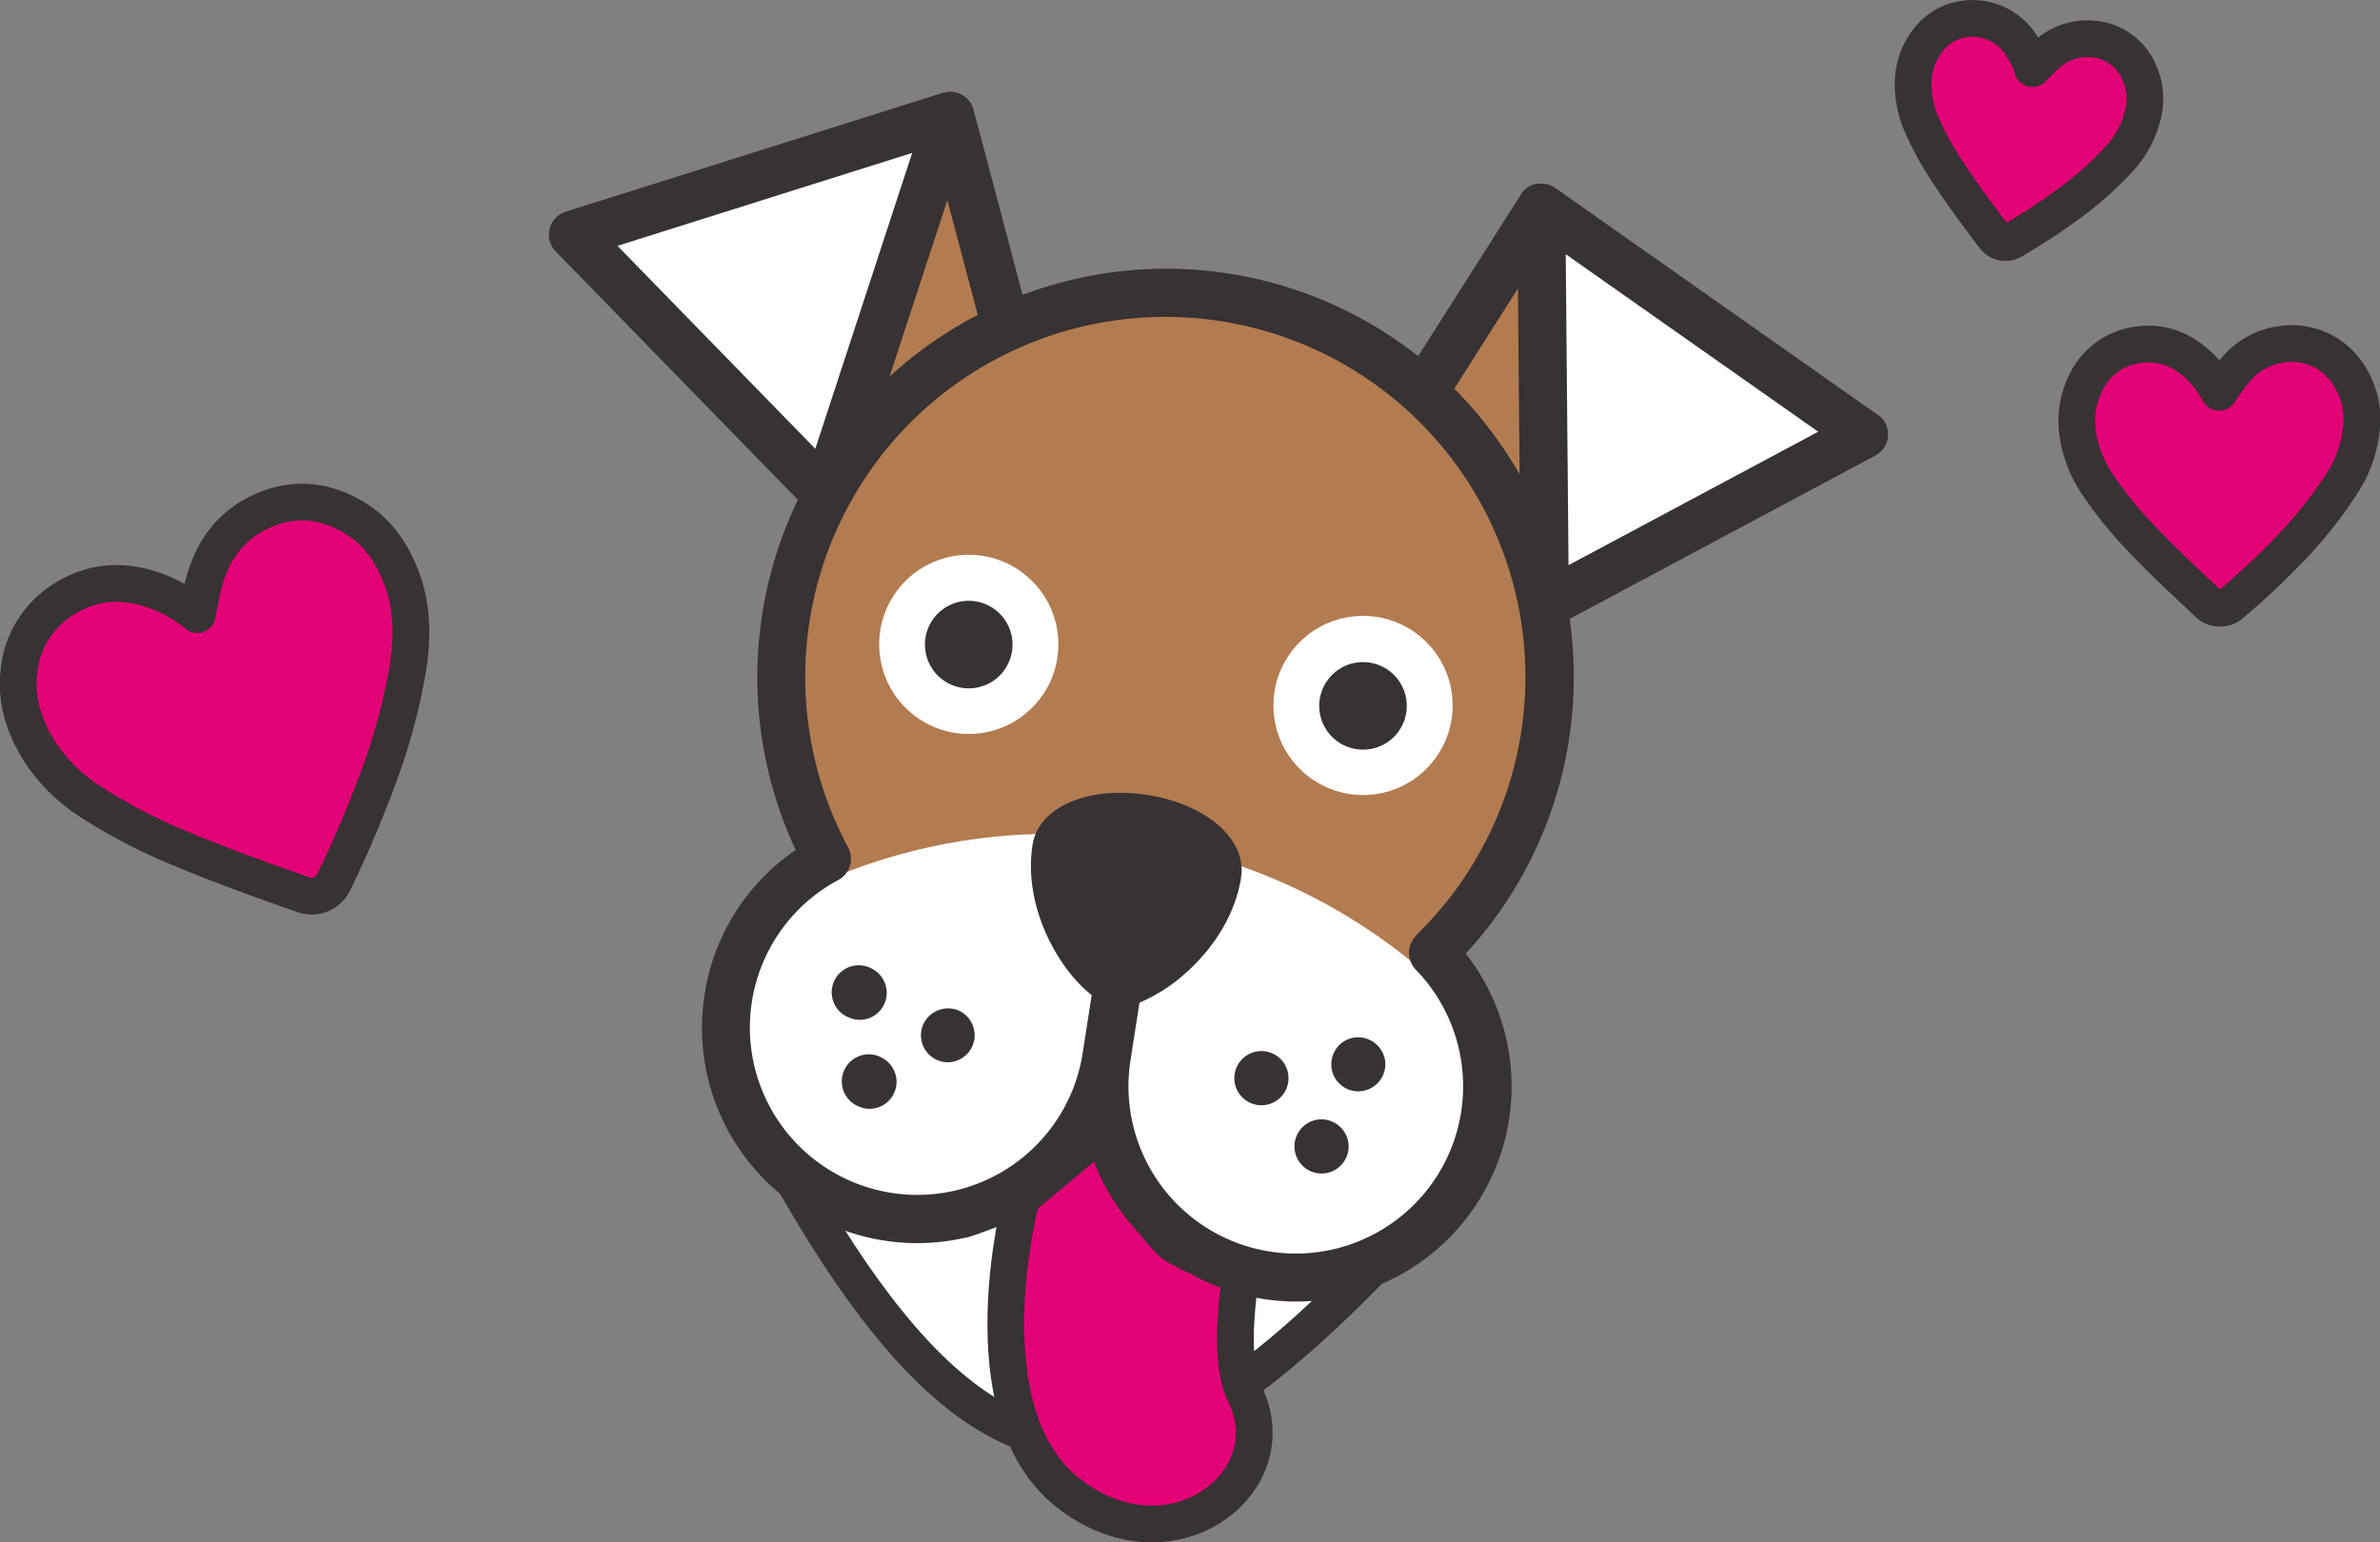 <svg id="Calque_1" data-name="Calque 1" xmlns="http://www.w3.org/2000/svg" viewBox="0 0 453.46 293.92"><rect x="0" y="0" width="453.46" height="293.92" fill="#808080" stroke="none"/><defs><style>.cls-1,.cls-4{fill:#fff;}.cls-1,.cls-2{stroke:#373233;stroke-linecap:round;stroke-linejoin:round;stroke-width:7px;}.cls-2{fill:#e30276;}.cls-3{fill:#b37b50;}.cls-5{fill:#e30076;}.cls-6{fill:#373233;}</style></defs><title>info-ico-chien-res1</title><path class="cls-1" d="M179.05,203.92s-39.43-3.23-33.31,8.48c25,48,49.55,77.47,83.57,59.33,20.22-10.78,42.9-37.41,42.9-37.41l-53.32-51.17Z" transform="translate(-2.41 -1.93)"/><path class="cls-2" d="M240.43,236.48s-5.32,22-.83,31.11c8.35,16.91-14.28,34.23-33.82,18.71s-8.78-56-8.78-56l25.78-21.51Z" transform="translate(-2.41 -1.93)"/><path class="cls-3" d="M275.46,183.44a73.29,73.29,0,0,0,20.8-67l.09.16.35.6.28-.4-.23.12-.68-75.46-.05,0L273.64,76.64l.05.08a73.16,73.16,0,0,0-79.6-12.38L183.4,24h-.06L159.86,95.73l-.19-.19.14.47.65-.59h0a73.28,73.28,0,0,0-.44,70.14,36.45,36.45,0,1,0,53.26,37.68,36.48,36.48,0,1,0,62.18-19.8Z" transform="translate(-2.41 -1.93)"/><path class="cls-4" d="M171.66,233.7a36.46,36.46,0,0,0,41.62-30.46,36.47,36.47,0,0,0,71.28,15,36.3,36.3,0,0,0-8.65-29.15A108.66,108.66,0,0,0,157.5,170.73a36.36,36.36,0,0,0-16.35,21.83A36.45,36.45,0,0,0,171.66,233.7Z" transform="translate(-2.41 -1.93)"/><polyline class="cls-4" points="157.35 94.11 109.17 44.7 180.93 22.09"/><polyline class="cls-4" points="294.29 115.3 355.16 82.79 293.61 39.52"/><circle class="cls-4" cx="184.58" cy="122.79" r="17.07"/><circle class="cls-4" cx="259.7" cy="134.43" r="17.07"/><line class="cls-5" x1="213.07" y1="187.16" x2="210.42" y2="204.25"/><path class="cls-6" d="M270.35,137.68a8.34,8.34,0,1,0-9.53,7A8.33,8.33,0,0,0,270.35,137.68Z" transform="translate(-2.41 -1.93)"/><path class="cls-6" d="M195.23,126a8.34,8.34,0,1,0-9.53,7A8.33,8.33,0,0,0,195.23,126Z" transform="translate(-2.41 -1.93)"/><path class="cls-6" d="M170.85,193.34a5.15,5.15,0,0,0-2.4-6.86,5.15,5.15,0,1,0-4.47,9.27,5.31,5.31,0,0,0,1.45.45A5.11,5.11,0,0,0,170.85,193.34Z" transform="translate(-2.41 -1.93)"/><path class="cls-6" d="M185.25,194.58a5.2,5.2,0,0,0-6.86,2.4,5.15,5.15,0,0,0,2.4,6.87,5.24,5.24,0,0,0,1.44.45,5.15,5.15,0,0,0,3-9.72Z" transform="translate(-2.41 -1.93)"/><path class="cls-6" d="M170.37,203.45a5.15,5.15,0,1,0-4.47,9.27,5.31,5.31,0,0,0,1.45.45,5.15,5.15,0,0,0,3-9.72Z" transform="translate(-2.41 -1.93)"/><path class="cls-6" d="M260.47,199.64a5.16,5.16,0,0,0-.06,10.2,5.46,5.46,0,0,0,1.51,0A5.16,5.16,0,0,0,266.3,204,5.21,5.21,0,0,0,260.47,199.64Z" transform="translate(-2.41 -1.93)"/><path class="cls-6" d="M242,202.28a5.16,5.16,0,0,0-.07,10.2h0a5.16,5.16,0,1,0,.07-10.2Z" transform="translate(-2.41 -1.93)"/><path class="cls-6" d="M253.48,215.28a5.16,5.16,0,1,0,5.83,4.37A5.21,5.21,0,0,0,253.48,215.28Z" transform="translate(-2.41 -1.93)"/><path class="cls-6" d="M360.2,81,298.68,37.71h0c-.12-.08-.24-.13-.36-.2A3.7,3.7,0,0,0,297,37l-.21,0a5.38,5.38,0,0,0-.69-.07l-.38,0a4.38,4.38,0,0,0-.51,0h-.06a2.35,2.35,0,0,0-.35.11,3.64,3.64,0,0,0-.47.14c-.13,0-.25.12-.37.18s-.29.15-.43.24l-.34.25c-.12.11-.25.2-.37.32s-.2.23-.3.34-.17.18-.24.28,0,.07,0,.1l-.07.08-19.6,30.83a77.52,77.52,0,0,0-75.37-11.68l-9.35-35.32a4.62,4.62,0,0,0-4.93-3.37s0,0,0,0a5.23,5.23,0,0,0-.54.12,2.41,2.41,0,0,0-.37.07h0L110.2,42.27a4.59,4.59,0,0,0-1.9,7.58l46.13,47.33a77.76,77.76,0,0,0-.41,66.73,40.66,40.66,0,0,0-17.36,27.55,41,41,0,0,0,49.72,46.31c.24.21,10.48-3.69,10.22-3.85a41.24,41.24,0,0,0,13.78-12,41.32,41.32,0,0,0,8.9,14.86c4.21,5.13,4.21,5.13,10.3,8.05a41,41,0,0,0,52.1-61.18,77.76,77.76,0,0,0,19.79-63.78l58.25-31.13a4.59,4.59,0,0,0,.48-7.8ZM291.62,56.91l.32,35.4A78.65,78.65,0,0,0,279.49,76ZM182.91,40.07l5.79,21.86a78.34,78.34,0,0,0-16.81,11.78Zm-62.85,8.71,56.15-17.71L157.75,87.45Zm152.2,131.44a4.58,4.58,0,0,0-1.4,3.22,4.64,4.64,0,0,0,1.3,3.27A31.88,31.88,0,1,1,217.8,204l1.71-11a31.88,31.88,0,0,0,9-5.82c5.65-5.1,9.33-11.49,10.36-18,0,0,0-.06,0-.1,1.11-7.18-6.59-13.92-17.91-15.67s-20.71,2.34-21.82,9.54c-1.85,11.92,5.08,23.82,11.27,28.6l-1.72,11.07a31.89,31.89,0,1,1-46.56-33,4.6,4.6,0,0,0,1.87-6.22,68.61,68.61,0,1,1,108.21,16.77Zm29-70.59-.53-59.26L348.84,84.2Z" transform="translate(-2.41 -1.93)"/><path class="cls-2" d="M425.21,76.68C426.12,75.4,427,74,428,72.82a13.85,13.85,0,0,1,9.6-5.34,12.78,12.78,0,0,1,12.09,5.57,15.08,15.08,0,0,1,2.68,10,23.24,23.24,0,0,1-4,11.38A80.64,80.64,0,0,1,438.26,107a144.22,144.22,0,0,1-10.71,10,3.25,3.25,0,0,1-4.47-.11c-4.25-4-8.49-7.94-12.49-12.16a74.07,74.07,0,0,1-8.44-10.35,23,23,0,0,1-3.7-8.84,16.44,16.44,0,0,1,1.67-11.28,12.84,12.84,0,0,1,9.61-6.62c4.71-.68,8.65,1,12,4.29A20.78,20.78,0,0,1,425,76.29Z" transform="translate(-2.41 -1.93)"/><path class="cls-2" d="M389.66,15c.91-.9,1.77-1.88,2.76-2.72a11.32,11.32,0,0,1,8.49-2.94,10.44,10.44,0,0,1,9,6.19,12.4,12.4,0,0,1,.74,8.44,19,19,0,0,1-4.8,8.61,65.88,65.88,0,0,1-9.92,8.65c-3.22,2.36-6.59,4.49-10,6.52a2.68,2.68,0,0,1-3.59-.72c-2.86-3.79-5.71-7.6-8.34-11.56a61,61,0,0,1-5.34-9.53,18.86,18.86,0,0,1-1.73-7.64,13.37,13.37,0,0,1,2.94-8.85,10.5,10.5,0,0,1,8.67-4,11,11,0,0,1,9,5.14,17.16,17.16,0,0,1,2,4A3.09,3.09,0,0,0,389.66,15Z" transform="translate(-2.41 -1.93)"/><path class="cls-2" d="M40,119.05c.45-2.18.76-4.42,1.39-6.58,1.54-5.32,4.5-9.69,9.44-12.39,6.3-3.44,12.67-3.26,18.86.36,4.5,2.63,7.34,6.65,9.17,11.47,2.11,5.55,2.2,11.25,1.32,17a113.14,113.14,0,0,1-6,22A205.44,205.44,0,0,1,66,170a4.64,4.64,0,0,1-5.87,2.4c-7.77-2.73-15.53-5.49-23.13-8.7A104.05,104.05,0,0,1,20.11,155a32.46,32.46,0,0,1-9.83-9.38C7.21,140.92,5.39,135.8,6,130.07A18.21,18.21,0,0,1,14.76,116c5.73-3.56,11.78-3.66,18-1.23a29.73,29.73,0,0,1,6.79,3.89Z" transform="translate(-2.41 -1.93)"/></svg>